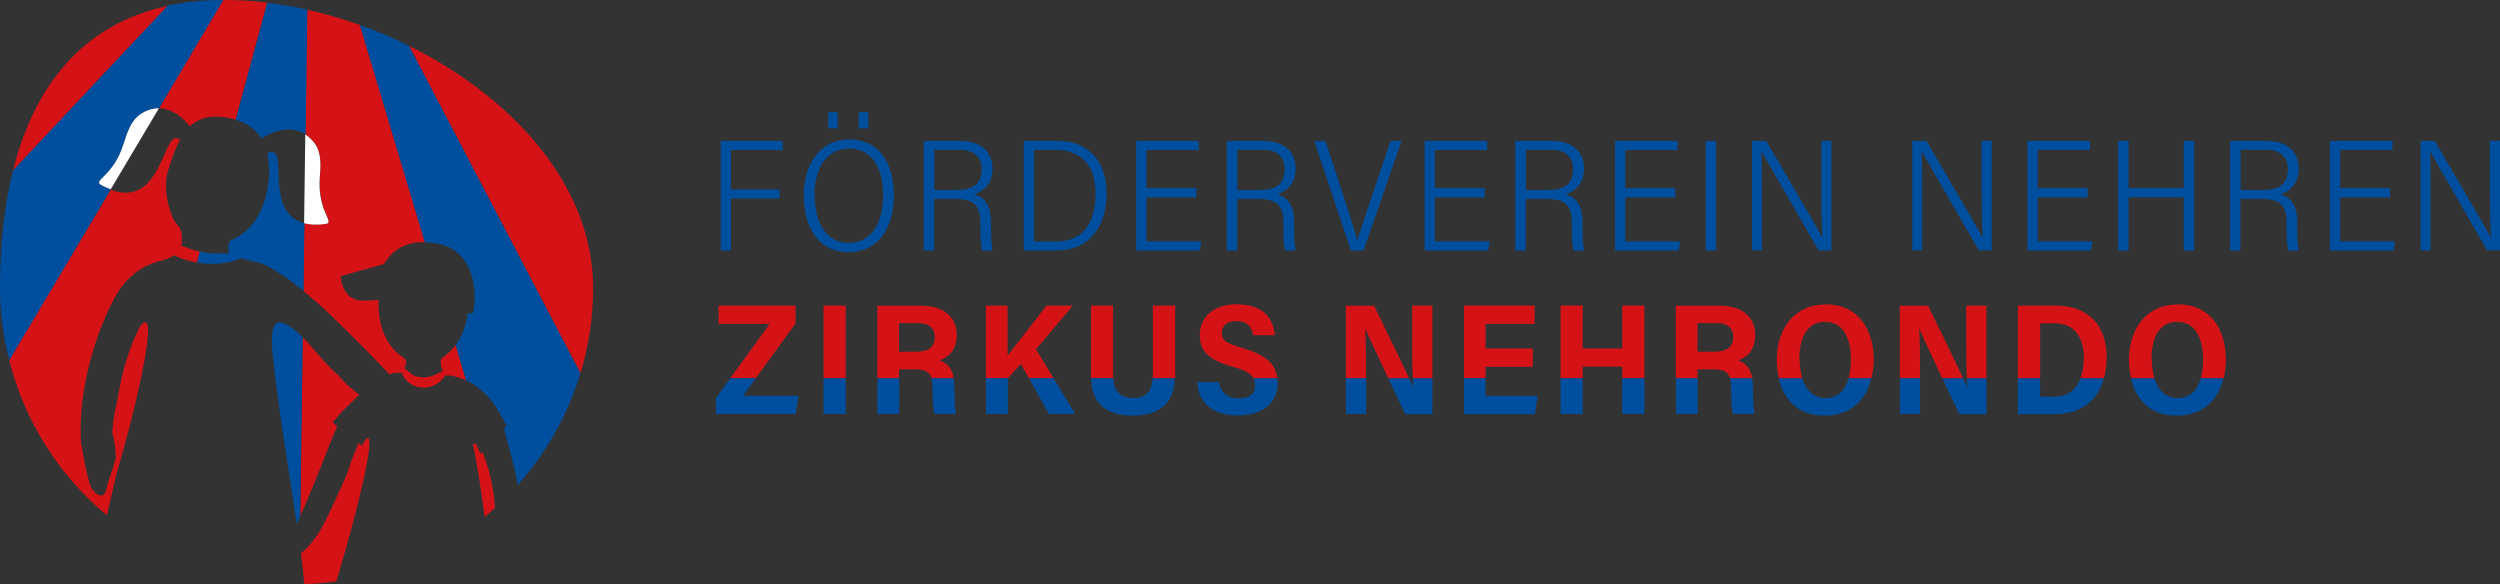 <?xml version="1.0" encoding="UTF-8"?> <svg xmlns="http://www.w3.org/2000/svg" viewBox="0 0 170.66 39.89"><rect x="0" y="0" width="170.66" height="39.89" fill="#333333" stroke="none"/><defs><style> .cls-1 { fill: #d51317; } .cls-2 { fill: #fff; } .cls-3 { fill: #004f9f; } </style></defs><g id="_x30_6_x5F_Zircus"><g><path class="cls-3" d="M49.2,9.62h4.23v.62h-3.53v2.69h3.31v.62h-3.31v3.54h-.7v-7.48Z"></path><path class="cls-3" d="M61.02,13.31c0,2.15-.98,3.9-3.11,3.9-1.98,0-3.04-1.6-3.04-3.88,0-2,1.02-3.81,3.12-3.81,1.99,0,3.03,1.59,3.03,3.8ZM55.61,13.3c0,1.85.75,3.28,2.34,3.28s2.34-1.44,2.34-3.26-.75-3.18-2.33-3.18-2.36,1.43-2.36,3.16ZM56.54,8.76v-1.1h.64v1.1h-.64ZM58.62,8.76v-1.1h.65v1.1h-.65Z"></path><path class="cls-3" d="M63.77,13.58v3.52h-.71v-7.48h2.5c1.29,0,2.19.64,2.19,1.89,0,1.1-.68,1.58-1.25,1.75.8.24,1.15.86,1.15,1.92v.11c0,.7,0,1.36.11,1.81h-.72c-.1-.29-.12-1.06-.12-1.79v-.13c0-1.13-.41-1.6-1.73-1.6h-1.41ZM63.77,12.97h1.47c1.07,0,1.77-.31,1.77-1.44,0-.84-.55-1.31-1.54-1.31h-1.69v2.75Z"></path><path class="cls-3" d="M69.88,9.62h2.39c1.74,0,3.27,1.14,3.27,3.55s-1.25,3.93-3.42,3.93h-2.23v-7.48ZM70.59,16.49h1.48c1.85,0,2.72-1.23,2.72-3.29s-1.16-2.97-2.71-2.97h-1.49v6.27Z"></path><path class="cls-3" d="M81.67,13.48h-3.41v3h3.74l-.1.62h-4.34v-7.48h4.27v.62h-3.57v2.6h3.41v.63Z"></path><path class="cls-3" d="M84.46,13.58v3.52h-.71v-7.48h2.5c1.29,0,2.19.64,2.19,1.89,0,1.1-.68,1.58-1.25,1.75.8.24,1.15.86,1.15,1.92v.11c0,.7,0,1.36.11,1.81h-.72c-.1-.29-.12-1.06-.12-1.79v-.13c0-1.13-.41-1.6-1.73-1.6h-1.41ZM84.46,12.97h1.47c1.07,0,1.77-.31,1.77-1.44,0-.84-.55-1.31-1.54-1.31h-1.69v2.75Z"></path><path class="cls-3" d="M92.22,17.1l-2.5-7.48h.76l1.24,3.78c.34,1.05.76,2.31.93,2.99h.02c.15-.59.61-1.89.98-2.99l1.28-3.78h.75l-2.6,7.48h-.86Z"></path><path class="cls-3" d="M101.35,13.48h-3.4v3h3.74l-.1.62h-4.34v-7.48h4.27v.62h-3.57v2.6h3.4v.63Z"></path><path class="cls-3" d="M104.15,13.58v3.52h-.71v-7.48h2.5c1.29,0,2.19.64,2.19,1.89,0,1.1-.68,1.58-1.25,1.75.8.24,1.15.86,1.15,1.92v.11c0,.7,0,1.36.11,1.81h-.72c-.1-.29-.12-1.06-.12-1.79v-.13c0-1.13-.41-1.6-1.73-1.6h-1.41ZM104.15,12.97h1.47c1.07,0,1.77-.31,1.77-1.44,0-.84-.55-1.31-1.54-1.31h-1.69v2.75Z"></path><path class="cls-3" d="M114.36,13.48h-3.41v3h3.74l-.1.62h-4.34v-7.48h4.27v.62h-3.57v2.6h3.41v.63Z"></path><path class="cls-3" d="M117.15,9.62v7.48h-.71v-7.48h.71Z"></path><path class="cls-3" d="M119.6,17.1v-7.48h.97c3.26,5.58,3.68,6.29,3.83,6.61h.01c-.07-1.03-.08-2.24-.08-3.45v-3.17h.69v7.48h-.88c-3.49-6.02-3.71-6.44-3.89-6.77h-.01c.05.97.04,2.21.04,3.56v3.21h-.68Z"></path><path class="cls-3" d="M130.54,17.1v-7.48h.97c3.26,5.58,3.68,6.29,3.83,6.61h.01c-.07-1.03-.08-2.24-.08-3.45v-3.17h.69v7.48h-.88c-3.49-6.02-3.71-6.44-3.89-6.77h-.01c.05.97.04,2.21.04,3.56v3.21h-.68Z"></path><path class="cls-3" d="M142.51,13.48h-3.41v3h3.74l-.1.62h-4.34v-7.48h4.27v.62h-3.57v2.6h3.41v.63Z"></path><path class="cls-3" d="M144.59,9.62h.71v3.22h3.77v-3.22h.72v7.48h-.72v-3.63h-3.77v3.63h-.71v-7.48Z"></path><path class="cls-3" d="M152.94,13.58v3.52h-.71v-7.48h2.5c1.29,0,2.19.64,2.19,1.89,0,1.1-.68,1.58-1.25,1.75.8.24,1.15.86,1.15,1.92v.11c0,.7,0,1.36.11,1.81h-.72c-.1-.29-.12-1.06-.12-1.79v-.13c0-1.13-.41-1.6-1.73-1.6h-1.41ZM152.94,12.97h1.47c1.07,0,1.77-.31,1.77-1.44,0-.84-.55-1.31-1.54-1.31h-1.69v2.75Z"></path><path class="cls-3" d="M163.15,13.48h-3.4v3h3.74l-.1.62h-4.34v-7.48h4.27v.62h-3.57v2.6h3.4v.63Z"></path><path class="cls-3" d="M165.24,17.1v-7.48h.97c3.26,5.58,3.68,6.29,3.83,6.61h.01c-.07-1.03-.08-2.24-.08-3.45v-3.17h.69v7.48h-.88c-3.49-6.02-3.71-6.44-3.89-6.77h-.01c.05.97.04,2.21.04,3.56v3.21h-.68Z"></path></g><g><rect class="cls-1" x="56.22" y="20.86" width="1.51" height="4.96"></rect><path class="cls-1" d="M68.8,25.82l.89-.98.55.98h1.68l-1.2-1.98,2.52-2.98h-1.8c-.76.99-1.87,2.4-2.66,3.42v-3.42h-1.48v4.96h1.49Z"></path><path class="cls-1" d="M61.38,25.21h1.01c.73,0,1.08.17,1.21.62h1.51c-.1-.6-.38-1.01-.95-1.23.62-.24,1.15-.72,1.15-1.73,0-1.31-1-2-2.4-2h-3.02v4.96h1.48v-.62ZM61.38,22.06h1.33c.6,0,1.1.25,1.1.94,0,.82-.59,1.01-1.31,1.01h-1.13v-1.95Z"></path><path class="cls-1" d="M75.98,25.57v-4.71h-1.51v4.75c0,.07,0,.14.01.21h1.51c0-.08,0-.17,0-.25Z"></path><path class="cls-1" d="M80.22,25.6v-4.74h-1.52v4.71c0,.09,0,.17,0,.25h1.52c0-.07.01-.14.01-.22Z"></path><path class="cls-1" d="M84.83,23.75c-1.05-.3-1.42-.46-1.42-1.01,0-.51.33-.82.99-.82.79,0,1.05.42,1.14.96h1.48c-.09-1.19-.84-2.11-2.61-2.11-1.41,0-2.51.75-2.51,2.12,0,1.07.59,1.69,2.3,2.16.77.22,1.19.43,1.37.78h1.62c-.09-.91-.66-1.57-2.37-2.07Z"></path><path class="cls-1" d="M93.19,22.44h.01c.09.22.28.65,1.57,3.39h1.43c-.31-.66-.95-1.99-2.4-4.96h-1.93v4.96h1.38c0-1.27,0-2.49-.06-3.39Z"></path><path class="cls-1" d="M97.78,20.86h-1.38v2.29c0,.94,0,1.88.05,2.67h1.33v-4.96Z"></path><polygon class="cls-1" points="101.41 25.04 104.63 25.04 104.63 23.79 101.41 23.79 101.41 22.11 104.76 22.11 104.76 20.86 99.94 20.86 99.94 25.82 101.41 25.82 101.41 25.04"></polygon><polygon class="cls-1" points="108.04 25.03 110.74 25.03 110.74 25.82 112.25 25.82 112.25 20.86 110.74 20.86 110.74 23.79 108.04 23.79 108.04 20.86 106.53 20.86 106.53 25.82 108.04 25.82 108.04 25.03"></polygon><path class="cls-1" d="M115.89,25.21h1.01c.73,0,1.08.17,1.21.62h1.51c-.1-.6-.38-1.01-.95-1.23.62-.24,1.15-.72,1.15-1.73,0-1.31-1-2-2.4-2h-3.02v4.96h1.48v-.62ZM115.89,22.06h1.33c.6,0,1.1.25,1.1.94,0,.82-.59,1.01-1.31,1.01h-1.13v-1.95Z"></path><path class="cls-1" d="M122.83,24.52c0-1.42.51-2.55,1.74-2.55,1.32,0,1.78,1.2,1.78,2.57,0,.48-.05.92-.15,1.29h1.55c.1-.41.16-.84.16-1.29,0-1.99-1.02-3.76-3.26-3.76-2.37,0-3.36,1.93-3.36,3.75,0,.46.06.9.15,1.31h1.6c-.12-.39-.19-.83-.19-1.31Z"></path><path class="cls-1" d="M131.01,22.44h.01c.09.22.28.65,1.57,3.39h1.43c-.31-.66-.95-1.99-2.4-4.96h-1.93v4.96h1.38c0-1.27,0-2.49-.06-3.39Z"></path><path class="cls-1" d="M135.6,20.86h-1.38v2.29c0,.94,0,1.88.05,2.67h1.33v-4.96Z"></path><path class="cls-1" d="M139.27,22.07h.99c1.37,0,1.99.98,1.99,2.36,0,.54-.08,1.01-.23,1.39h1.6c.12-.43.19-.89.19-1.42,0-2.17-1.24-3.54-3.49-3.54h-2.57v4.96h1.52v-3.75Z"></path><path class="cls-1" d="M146.87,24.52c0-1.42.51-2.55,1.74-2.55,1.32,0,1.78,1.2,1.78,2.57,0,.48-.05.92-.15,1.29h1.55c.1-.41.16-.84.16-1.29,0-1.99-1.02-3.76-3.26-3.76-2.37,0-3.36,1.93-3.36,3.75,0,.46.06.9.15,1.31h1.6c-.12-.39-.19-.83-.19-1.31Z"></path><polygon class="cls-1" points="54.31 22.08 54.31 20.86 49.05 20.86 49.05 22.11 52.54 22.11 49.85 25.82 51.59 25.82 54.31 22.08"></polygon><rect class="cls-3" x="56.22" y="25.82" width="1.51" height="2.44"></rect><path class="cls-3" d="M63.66,26.35v.19c0,.91.03,1.41.14,1.72h1.45c-.06-.42-.1-1.04-.1-1.69v-.19c0-.2-.02-.38-.05-.56h-1.51c.04.15.06.32.06.53Z"></path><rect class="cls-3" x="59.9" y="25.82" width="1.48" height="2.44"></rect><path class="cls-3" d="M77.32,28.37c2.13,0,2.82-1.11,2.88-2.55h-1.52c-.04.75-.31,1.35-1.33,1.35s-1.31-.62-1.36-1.35h-1.51c.06,1.47.74,2.55,2.84,2.55Z"></path><path class="cls-3" d="M84.54,27.19c-.79,0-1.23-.44-1.33-1.11h-1.49c.09,1.47,1.14,2.28,2.76,2.28,1.94,0,2.74-1.03,2.74-2.24,0-.1,0-.2-.02-.3h-1.62c.07.14.1.29.1.48,0,.52-.29.89-1.14.89Z"></path><path class="cls-3" d="M95.93,28.27h1.85v-2.44h-1.33c.01.22.02.44.04.63h-.02c-.04-.12-.11-.29-.27-.63h-1.43c.32.67.7,1.47,1.16,2.44Z"></path><rect class="cls-3" x="91.88" y="25.82" width="1.38" height="2.44"></rect><polygon class="cls-3" points="104.78 28.27 104.96 27.03 101.41 27.03 101.41 25.82 99.94 25.82 99.94 28.27 104.78 28.27"></polygon><rect class="cls-3" x="106.53" y="25.82" width="1.51" height="2.44"></rect><rect class="cls-3" x="110.74" y="25.82" width="1.51" height="2.44"></rect><path class="cls-3" d="M118.17,26.35v.19c0,.91.03,1.41.14,1.72h1.45c-.06-.42-.1-1.04-.1-1.69v-.19c0-.2-.02-.38-.05-.56h-1.51c.04.15.06.32.06.53Z"></path><rect class="cls-3" x="114.41" y="25.82" width="1.48" height="2.44"></rect><path class="cls-3" d="M124.53,28.37c1.83,0,2.85-1.06,3.21-2.55h-1.55c-.22.83-.71,1.35-1.6,1.35-.79,0-1.31-.54-1.57-1.35h-1.6c.35,1.47,1.32,2.55,3.11,2.55Z"></path><path class="cls-3" d="M133.75,28.27h1.85v-2.44h-1.33c.01.22.02.44.04.63h-.02c-.04-.12-.11-.29-.27-.63h-1.43c.32.67.7,1.47,1.16,2.44Z"></path><rect class="cls-3" x="129.69" y="25.82" width="1.38" height="2.44"></rect><path class="cls-3" d="M140.27,28.27c1.76,0,2.93-.9,3.35-2.44h-1.6c-.3.8-.89,1.25-1.77,1.25h-.98v-1.25h-1.52v2.44h2.51Z"></path><path class="cls-3" d="M148.57,28.37c1.83,0,2.85-1.06,3.21-2.55h-1.55c-.22.83-.71,1.35-1.6,1.35-.79,0-1.31-.54-1.57-1.35h-1.6c.35,1.47,1.32,2.55,3.11,2.55Z"></path><polygon class="cls-3" points="48.87 28.26 54.31 28.26 54.51 27.02 50.72 27.02 51.59 25.82 49.85 25.82 48.87 27.18 48.87 28.26"></polygon><rect class="cls-3" x="67.31" y="25.82" width="1.49" height="2.44"></rect><polygon class="cls-3" points="71.6 28.26 73.4 28.26 71.92 25.82 70.24 25.82 71.6 28.26"></polygon></g></g><g id="_x30_6_x5F_Bildmarke"><g><path class="cls-1" d="M27.92,3.13l11.71,22.36c.55-1.85.86-3.8.86-5.82,0-7.09-5.61-13.09-12.57-16.54Z"></path><path class="cls-1" d="M22.47,30.42c.09-.24.42-1.03.55-1.32-.4-.31-.3-.3-.13-.47.47-.6,1.18-1.21,1.63-1.67-.36-.32-.87-.66-1.39-1.31-.89-.75-1.68-1.82-2.46-2.63l-.17,12.22c.56-1.3,1.45-3.42,1.97-4.83Z"></path><path class="cls-1" d="M21.52,9.82c.41.59.38,1.43.32,2.28-.18,2.35,1.07,3.09.39,3.18-.59.08-1.06.05-1.46-.05l-.06,4.63c.43.37.85.73,1.23,1.05.19.15,3.34,3.23,4.65,4.65.26-.15.81-.1.83-.11l.02.04c.51,1.2,2.09,1.3,2.87.26.07-.1.13-.13.18-.13.1,0,.2.01.31.03.36.06.7.18,1.03.32l-.72-2.43c-.43.58-.89.85-1.02.99v.26c0,.07.06.48.16.52l-.53.26c-.42.2-.9.24-1.34.11-.12-.03-.23-.1-.33-.18l-.45-.37c.18-.26.13-.59-.01-.68-1.59-1.02-1.79-2.86-1.75-3.98-.32.03-.68.05-1.08.05-1.43.02-1.51-1.67-1.51-1.67l2.95-.82c.44-.69,1.16-1.54,2.82-1.49L24.57,1.71c-1.19-.43-2.4-.78-3.6-1.05l-.12,8.51c.27.18.5.4.67.65Z"></path><path class="cls-1" d="M32.79,30.96c-.19-.35-.28-.86-.5-.63.26,1.22.55,3.11.8,4.96.24-.2.47-.41.7-.62-.1-1.75-.6-3.23-.86-3.82-.05.04-.09.07-.14.11Z"></path><path class="cls-1" d="M25.09,29.9c-.11.02-.27.34-.39.51-.08-.06-.16-.11-.23-.16-.14.33-.51,1.22-.68,1.8-.31.88-1.22,2.77-1.54,3.42-.56,1.16-1.16,1.86-1.7,2.29.1.83.18,1.55.21,2.11.74-.02,1.47-.08,2.2-.18,1.4-4.62,2.65-9.77,2.14-9.81Z"></path><path class="cls-1" d="M.89,11.64C4.63,7.65,8.29,3.75,11.45.4,5.63,1.66,2.34,5.86.89,11.64Z"></path><path class="cls-1" d="M11.82,7.65c.37.15.86.62,1.15.97.79-.73,1.69-.72,2.55-.59.2.03.38.09.56.14L18.24.18c-.97-.12-1.94-.18-2.89-.18-.04,0-.07,0-.11,0l-4.39,7.39c.3,0,.62.08.97.26Z"></path><path class="cls-1" d="M7.99,32.22c1.39-4.69,2.97-11.7,1.57-9.94,0,0-.97,1.71-1.43,4.39-.21,1.22-.39,1.61-.44,2.65,0,.05-.03.1-.07.16.01.02.03.02.04.04.2.59.25,1.67.25,1.67-.17.9-.37,1.04-.69,2.33,0,.01-.21.76-.93-.13-.04-.07-.08-.14-.11-.2-.23-.65-.5-2-.6-2.8-.01,0-.03,0-.04,0-.35-4.87,1.92-9.74,2.78-10.84,1.47-1.87,2.84-1.58,3.56-2.12l.18.08c.45.2.92.33,1.39.41l.2-.75c-.22-.05-.44-.1-.65-.17l-.61-.22c-.03-.08.19-.99-.26-1.41-.49-.46-1.06-2.44-.67-3.68.16-.51.28-.86.36-1.08.15-.42.3-.76.47-1.06-1.17-1.04-1.12,4.76-4.73,3.4L.63,24.58c1.05,4.21,3.42,7.89,6.65,10.59.02-.05.04-.11.05-.16l.66-2.8Z"></path><path class="cls-3" d="M6.91,12.63c-.61-.33.83-.56,1.53-2.82.25-.82.53-1.6,1.13-2,.37-.24.79-.42,1.28-.41L15.24,0c-1.37,0-2.63.14-3.79.39C8.29,3.75,4.63,7.65.89,11.64c-.61,2.43-.89,5.14-.89,8.03,0,1.7.23,3.34.63,4.92l6.93-11.66c-.21-.08-.42-.17-.65-.29Z"></path><path class="cls-3" d="M17.85,9.46c.34-.24,1.15-.61,1.64-.61.58-.05,1.02.09,1.37.32l.12-8.51c-.91-.21-1.83-.36-2.73-.47l-2.16,7.99c.85.25,1.42.71,1.77,1.29Z"></path><path class="cls-3" d="M18.25,10.47c.19.83.14,1.74,0,2.49-.52,2.86-2.51,3.45-2.51,3.45,0,0-.29.31-.08.89h-.82c-.4.02-.8-.04-1.19-.13l-.2.75c.89.16,1.81.12,2.68-.16.24-.09.19-.18.5-.09.16.07,0,0,.26.07,1.14.3.98.13,2.5,1.12.46.3.91.66,1.33,1.01l.06-4.63c-2.9-.73-.92-5.58-2.52-4.77Z"></path><path class="cls-3" d="M19.15,21.99c-.67-.04-.62,1.28-.56,1.95.35,3.62,1.15,8.26,1.67,11.84.07-.15.14-.33.23-.53l.17-12.22c-.49-.5-.99-.9-1.51-1.03Z"></path><path class="cls-2" d="M22.22,15.29c.69-.09-.57-.83-.39-3.18.07-.85.1-1.69-.32-2.28-.18-.25-.4-.48-.67-.65l-.08,6.06c.39.1.87.13,1.46.05Z"></path><path class="cls-2" d="M9.57,7.81c-.6.4-.88,1.19-1.13,2-.7,2.26-2.14,2.48-1.53,2.82.23.13.44.22.65.29l3.29-5.53c-.49,0-.91.17-1.28.41Z"></path></g><g><path class="cls-3" d="M32.4,26.29c.11.07.21.16.32.24.12.1.24.2.36.31.08.07.15.15.22.22.18.2.36.41.5.64.24.37.49.81.78,1.34-.06.07-.11.15-.17.22.11.42.65,2.41.82,3.21.04.18.07.4.09.66,0,0,0,0,0,0,0,0,0,0,0,0,1.95-2.18,3.44-4.78,4.3-7.65L27.92,3.13c-1.09-.54-2.21-1.02-3.35-1.42l4.43,14.83c.26,0,.54.03.85.09,3.15.56,2.58,4.76,2.39,4.76-.11,0-.21,0-.31,0-.13,1.01-.47,1.69-.83,2.16l.72,2.43s0,0,.02,0c.2.09.39.19.57.31Z"></path><path class="cls-2" d="M33.08,26.84c.08.07.15.15.22.22-.07-.08-.15-.15-.22-.22Z"></path><path class="cls-2" d="M31.83,25.98s0,0-.02,0h0s0,0,.02,0Z"></path><path class="cls-2" d="M32.72,26.54c-.11-.08-.21-.17-.32-.24.11.07.21.16.32.24Z"></path></g></g></svg> 